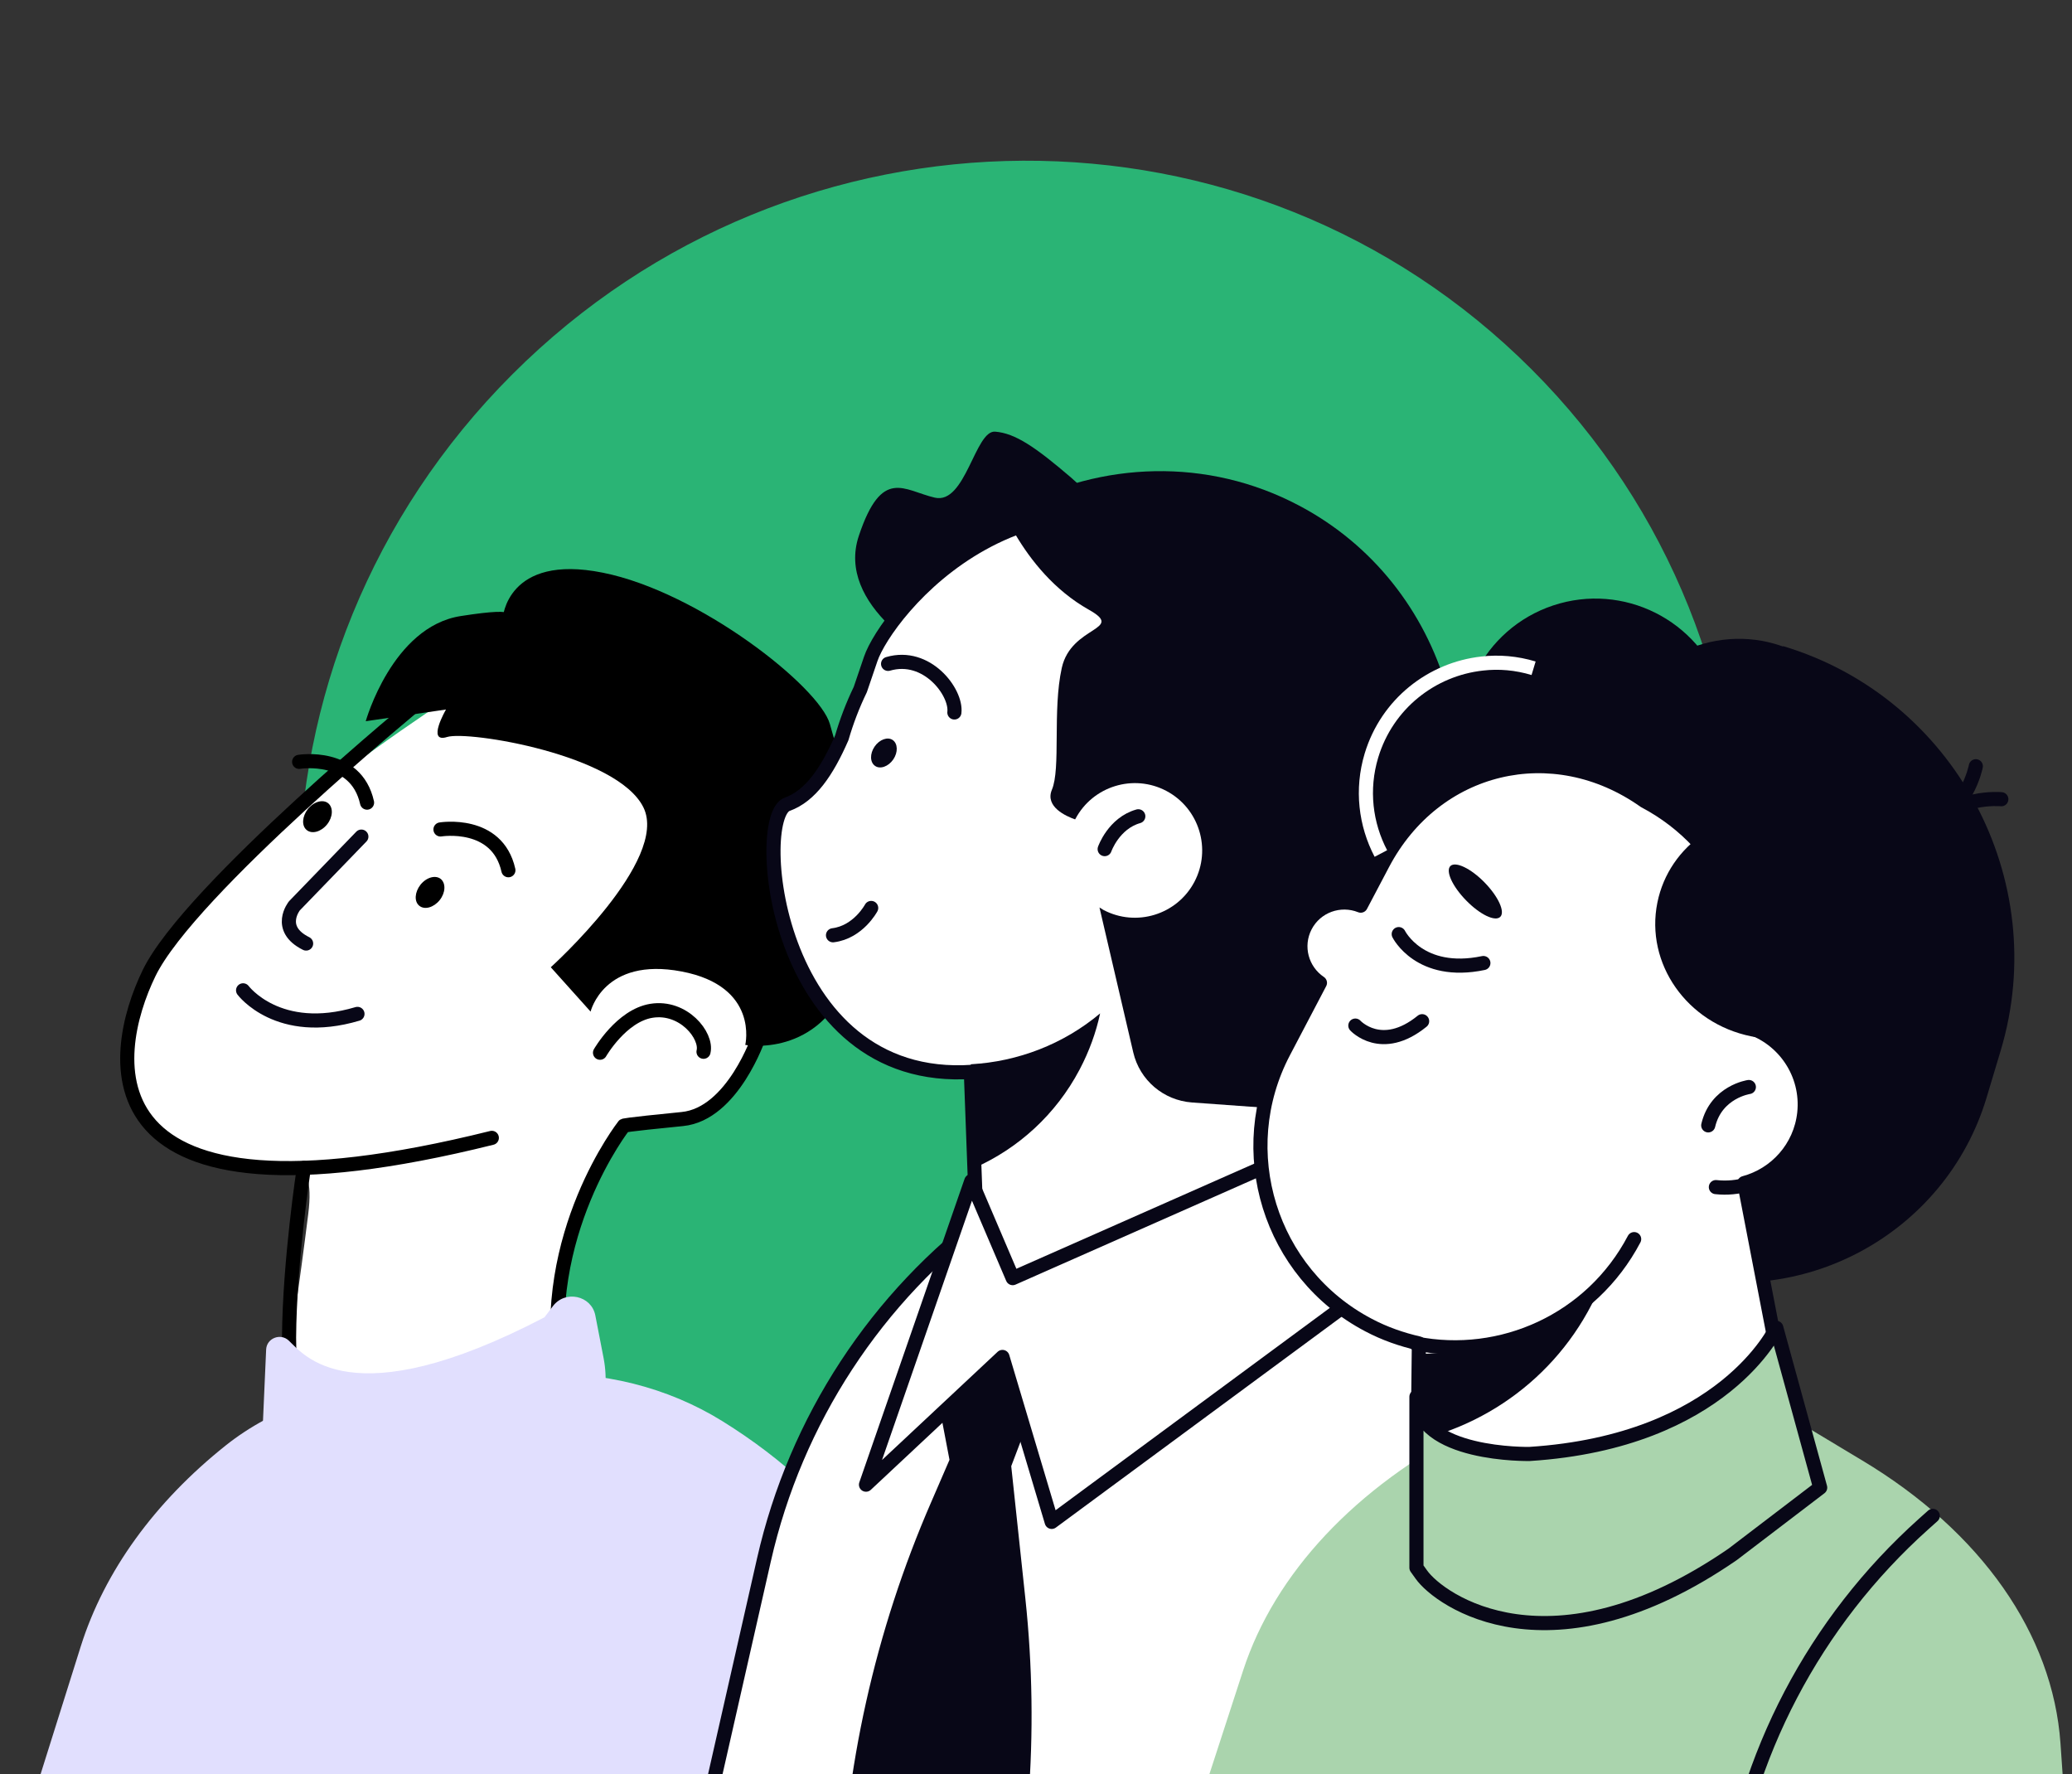<svg width="584" height="500" viewBox="0 0 584 500" fill="none" xmlns="http://www.w3.org/2000/svg">
<rect x="0" y="0" width="584" height="500" fill="#333333" stroke="none"/>
<path d="M430.219 391.363C509.955 311.627 510.604 183.001 431.67 104.066C352.736 25.133 224.109 25.782 144.374 105.517C64.639 185.252 63.989 313.879 142.923 392.813C221.857 471.747 350.484 471.098 430.219 391.363Z" fill="#2AB475"/>
<path d="M0.05 536.153H264.916L261.528 485.918C259.284 452.901 238.356 422.037 203.6 400.469C188.167 390.898 169.667 386.273 150.984 387.28L113.021 390.669C94.887 390.669 77.257 396.485 63.657 407.292C43.645 423.228 29.449 442.735 22.764 463.937L0.05 536.153Z" fill="#E1DFFE"/>
<path d="M143.705 185.742C143.705 185.742 73.047 228.467 49.83 261.484C26.613 294.5 28.033 326.509 79.046 329.303C79.046 329.303 89.303 323.029 86.876 342.125C84.404 361.953 81.519 381.232 81.519 381.232C81.519 381.232 80.603 403.396 98.325 407.654C133.631 416.126 166.327 390.436 157.214 389.658C157.214 389.658 154.879 365.342 160.878 349.36C166.922 333.333 175.852 317.259 175.852 317.259L192.337 315.382C192.337 315.382 213.265 311.673 216.058 281.77C218.851 251.821 212.578 186.979 143.705 185.742Z" fill="white"/>
<path d="M92.191 232.312C90.497 234.419 87.933 235.106 86.467 233.915C84.956 232.724 85.139 230.068 86.788 227.962C88.482 225.855 91.047 225.169 92.512 226.359C93.977 227.596 93.84 230.252 92.191 232.312Z" fill="black"/>
<path d="M123.925 253.652C122.23 255.759 119.666 256.445 118.201 255.255C116.69 254.064 116.873 251.408 118.521 249.302C120.216 247.195 122.78 246.508 124.245 247.699C125.711 248.935 125.573 251.591 123.925 253.652Z" fill="black"/>
<path d="M124.15 233.733C124.15 233.733 140.132 231.123 143.291 245.227" stroke="black" stroke-width="3.982" stroke-miterlimit="10" stroke-linecap="round" stroke-linejoin="round"/>
<path d="M84.313 214.683C84.313 214.683 100.295 212.072 103.455 226.177" stroke="black" stroke-width="3.982" stroke-miterlimit="10" stroke-linecap="round" stroke-linejoin="round"/>
<path d="M118.746 197.188C118.746 197.188 53.492 250.674 42.043 274.165C30.595 297.657 22.49 349.54 138.621 320.645" stroke="black" stroke-width="3.982" stroke-miterlimit="10" stroke-linecap="round" stroke-linejoin="round"/>
<path d="M101.85 235.75C95.576 242.253 89.257 248.755 82.983 255.258C82.983 255.258 77.809 261.669 86.28 265.882" stroke="#080717" stroke-width="3.982" stroke-miterlimit="10" stroke-linecap="round" stroke-linejoin="round"/>
<path d="M68.515 279.07C68.515 279.07 78.406 292.35 100.753 285.71" stroke="#080717" stroke-width="3.982" stroke-miterlimit="10" stroke-linecap="round" stroke-linejoin="round"/>
<path d="M155.242 272.565C155.242 272.565 188.716 242.388 181.344 227.505C173.971 212.622 131.933 205.845 126.026 207.677C120.119 209.554 125.705 199.938 125.705 199.938L103.084 203.235C103.084 203.235 110.548 176.629 129.827 173.607C149.105 170.584 141.687 174.248 141.687 174.248C141.687 174.248 142.786 155.931 169.895 161.38C197.005 166.784 230.983 193.527 233.914 204.059C236.845 214.591 248.522 252.325 239.73 275.358C230.937 298.346 210.056 294.454 210.056 294.454C210.056 294.454 214.04 277.923 192.105 273.756C170.17 269.588 166.461 285.066 166.461 285.066L155.242 272.565Z" fill="black"/>
<path d="M169.12 296.655C169.12 296.655 175.119 286.214 183.59 284.84C192.657 283.375 199.389 291.846 198.29 296.38" stroke="black" stroke-width="3.982" stroke-miterlimit="10" stroke-linecap="round" stroke-linejoin="round"/>
<path d="M213.905 292.121C213.905 292.121 206.578 313.919 192.337 315.338C175.165 317.032 175.851 317.216 175.851 317.216C175.851 317.216 151.764 347.851 158.13 387.966L158.221 395.292C158.221 395.292 81.152 436.964 81.472 376.884C81.61 355.453 85.639 329.122 85.639 329.122" stroke="black" stroke-width="3.982" stroke-miterlimit="10" stroke-linecap="round" stroke-linejoin="round"/>
<path d="M193.391 536.157H448.961L445.71 468.933C443.558 424.789 423.363 383.438 389.843 354.588L366.9 334.852L279.482 341.492C247.015 365.395 224.256 400.198 215.326 439.534L193.391 536.157Z" fill="white" stroke="#080717" stroke-width="3.982" stroke-miterlimit="10" stroke-linecap="round" stroke-linejoin="round"/>
<path d="M268.488 363.379L262.398 384.032L267.618 411.37L262.443 423.322C246.645 459.636 237.944 498.651 236.799 538.262L287.401 538.857L289.828 507.398C291.293 488.439 291.018 469.389 289.003 450.477L285.019 413.156L300.726 371.851L284.149 362.555L268.488 363.379Z" fill="#080717"/>
<path d="M372.344 360.263L276.042 366.72L272.653 275.546L357.324 272.387L372.344 360.263Z" fill="white" stroke="#080717" stroke-width="3.982" stroke-miterlimit="10" stroke-linecap="round" stroke-linejoin="round"/>
<path d="M322.709 159.69C322.709 159.69 282.64 193.897 272.016 189.868C261.392 185.838 235.565 170.451 242.067 150.989C248.57 131.528 254.752 138.213 263.453 140.228C272.153 142.289 274.809 121.178 280.488 121.636C286.166 122.094 291.799 125.941 302.01 134.687C312.176 143.525 322.709 159.69 322.709 159.69Z" fill="#080717"/>
<path d="M336.995 306.045C356.365 299.588 373.537 285.713 384.024 265.885C405.18 225.862 390.435 177.733 352.198 156.348C289.416 121.317 249.668 173.062 245.409 185.701C244.402 188.678 243.44 191.517 242.478 194.31C240.326 198.752 238.586 203.332 237.258 207.911C233.091 217.436 228.42 224.305 221.871 226.64C211.843 230.258 218.437 308.38 276.823 301.786" fill="white"/>
<path d="M336.995 306.045C356.365 299.588 373.537 285.713 384.024 265.885C405.18 225.862 390.435 177.733 352.198 156.348C289.416 121.317 249.668 173.062 245.409 185.701C244.402 188.678 243.44 191.517 242.478 194.31C240.326 198.752 238.586 203.332 237.258 207.911C233.091 217.436 228.42 224.305 221.871 226.64C211.843 230.258 218.437 308.38 276.823 301.786" stroke="#080717" stroke-width="3.982" stroke-miterlimit="10" stroke-linecap="round" stroke-linejoin="round"/>
<path d="M366.162 142.476C340.289 128.784 310.386 130.067 285.841 143.209C293.535 144.949 301.136 147.605 308.372 151.452C357.507 177.462 373.672 243.358 344.411 298.676C342.808 301.744 341.022 304.721 339.19 307.605C364.422 302.522 387.502 286.266 400.69 261.263C423.632 217.897 408.2 164.686 366.162 142.476Z" fill="#080717"/>
<path d="M299.264 188.22C301.92 176.222 317.261 177.642 306.912 171.826C287.358 160.836 280.214 137.756 280.214 137.756C327.793 124.201 378.211 194.814 378.211 194.814L367.313 290.2L360.077 312.41L335.944 310.67C327.931 310.074 321.245 304.396 319.413 296.566L309.888 255.718C310.255 255.947 310.621 256.176 310.987 256.405C320.237 261.305 331.731 257.779 336.631 248.529C341.531 239.279 338.005 227.785 328.755 222.885C319.505 217.985 308.011 221.511 303.111 230.761C303.065 230.807 303.065 230.853 303.019 230.899C300.409 229.983 294.502 227.327 296.471 222.564C299.035 216.565 296.608 200.217 299.264 188.22Z" fill="#080717"/>
<path d="M245.545 255.859C245.545 255.859 241.927 262.683 234.784 263.553" stroke="#080717" stroke-width="3.982" stroke-miterlimit="10" stroke-linecap="round" stroke-linejoin="round"/>
<path d="M311.354 239.277C311.354 239.277 313.873 231.996 320.833 230.027" stroke="#080717" stroke-width="3.982" stroke-miterlimit="10" stroke-linecap="round" stroke-linejoin="round"/>
<path d="M250.309 187.077C261.254 183.872 269.68 195.091 268.993 200.769" stroke="#080717" stroke-width="3.982" stroke-miterlimit="10" stroke-linecap="round" stroke-linejoin="round"/>
<path d="M251.775 214C250.401 216.015 248.065 216.84 246.646 215.832C245.18 214.825 245.135 212.398 246.508 210.383C247.882 208.368 250.218 207.544 251.637 208.551C253.057 209.559 253.148 211.986 251.775 214Z" fill="#080717"/>
<path d="M273.621 299.907L274.72 329.077C286.946 323.628 297.57 314.149 304.302 301.373C307.004 296.244 308.927 290.932 310.072 285.574C299.768 294.229 286.901 299.175 273.621 299.907Z" fill="#080717"/>
<path d="M273.756 332.832L244.083 418.373L282.549 382.38L296.424 428.86L393.322 357.377L367.082 324.086L285.434 360.171L273.756 332.832Z" fill="white" stroke="#080717" stroke-width="3.982" stroke-miterlimit="10" stroke-linecap="round" stroke-linejoin="round"/>
<path d="M328.433 538.17H584.003L580.752 491.279C578.6 460.46 558.405 431.656 524.885 411.553L501.942 397.77L414.524 402.395C382.057 419.063 359.298 443.333 350.368 470.763L328.433 538.17Z" fill="#AAD4AD"/>
<path d="M435.405 348.26L468.879 358.335C507.391 369.92 548.33 347.848 559.915 309.337L563.899 296.057C578.37 247.837 550.803 196.549 502.583 182.078L494.935 194.259C464.712 185.192 432.565 202.502 423.498 232.725L405.502 292.668C398.45 316.16 411.913 341.208 435.405 348.26Z" fill="#080717"/>
<path d="M557.252 278.946C557.742 236.386 521.402 201.462 476.086 200.941C430.769 200.42 393.636 234.499 393.147 277.059C392.658 319.619 428.998 354.543 474.314 355.064C519.63 355.585 556.763 321.506 557.252 278.946Z" fill="#080717"/>
<path d="M495.761 289.326C501.21 263.591 490.77 236.023 468.926 223.156C455.326 215.142 440.031 214.455 426.568 219.813C433.712 220.591 453.723 223.98 457.524 237.26C462.149 253.471 462.378 284.426 495.761 289.326Z" fill="#080717"/>
<path d="M438.576 256.042C456.561 246.717 463.581 224.579 454.257 206.594C444.932 188.609 422.793 181.588 404.808 190.913C386.823 200.238 379.803 222.377 389.128 240.361C398.452 258.346 420.591 265.367 438.576 256.042Z" fill="#080717"/>
<path d="M513.345 197.191C549.933 213.448 569.945 254.112 559.641 293.54C549.338 296.654 537.935 296.882 526.67 293.494C497.455 284.702 480.511 255.028 488.846 227.232C492.83 213.952 501.851 203.557 513.345 197.191Z" fill="#080717"/>
<path d="M496.475 252.823C516.425 249.308 529.748 230.286 526.234 210.336C522.719 190.386 503.697 177.063 483.747 180.577C463.797 184.092 450.474 203.114 453.989 223.064C457.503 243.014 476.525 256.337 496.475 252.823Z" fill="#080717"/>
<path d="M461.577 242.225C481.351 235.646 492.049 214.282 485.47 194.508C478.891 174.733 457.527 164.036 437.752 170.615C417.977 177.194 407.28 198.558 413.859 218.332C420.438 238.107 441.802 248.804 461.577 242.225Z" fill="#080717"/>
<path d="M564.081 225.217C564.081 225.217 550.297 223.889 543.886 234.055" stroke="#080717" stroke-width="3.982" stroke-miterlimit="10" stroke-linecap="round" stroke-linejoin="round"/>
<path d="M556.893 215.922C556.893 215.922 554.282 229.477 542.697 232.774" stroke="#080717" stroke-width="3.982" stroke-miterlimit="10" stroke-linecap="round" stroke-linejoin="round"/>
<path d="M383.524 255.208L389.751 243.393C404.497 215.414 437.696 207.446 463.524 225.717C487.015 238.081 498.326 264.55 492.465 289.278C502.768 292.438 509.729 302.558 508.538 313.686C507.485 323.394 500.524 330.995 491.64 333.376L506.798 411.957L438.841 441.677C421.44 449.278 401.657 437.922 399.459 419.055L399.917 378.574C395.109 377.475 390.301 375.826 385.722 373.399C357.88 358.791 347.164 324.264 361.818 296.422L372.029 276.96C366.855 273.479 364.977 266.656 367.908 260.978C370.885 255.254 377.662 252.873 383.524 255.208Z" fill="white" stroke="#080717" stroke-width="3.982" stroke-miterlimit="10" stroke-linecap="round" stroke-linejoin="round"/>
<path d="M483.627 334.522C496.265 335.896 507.576 326.783 508.95 314.145" stroke="#080717" stroke-width="3.982" stroke-miterlimit="10" stroke-linecap="round" stroke-linejoin="round"/>
<path d="M492.921 306.316C492.921 306.316 483.716 307.644 481.472 317.124" stroke="#080717" stroke-width="3.982" stroke-miterlimit="10" stroke-linecap="round" stroke-linejoin="round"/>
<path d="M382.011 289.006C382.011 289.006 389.384 297.065 400.832 287.77" stroke="#080717" stroke-width="3.982" stroke-miterlimit="10" stroke-linecap="round" stroke-linejoin="round"/>
<path d="M408.8 244.035C407.38 245.454 409.349 249.759 413.242 253.743C417.134 257.727 421.393 259.788 422.858 258.368C424.278 256.948 422.309 252.644 418.416 248.66C414.57 244.722 410.265 242.661 408.8 244.035Z" fill="#080717"/>
<path d="M480.144 234.969C503.04 242.708 517.374 266.016 513.39 290.241C507.391 292.668 500.522 293.446 493.561 292.027C475.473 288.363 463.659 271.511 467.139 254.339C468.787 246.188 473.596 239.411 480.144 234.969Z" fill="#080717"/>
<path d="M399 378.575C423.132 383.383 448.548 372.072 460.591 349.176" stroke="#080717" stroke-width="3.982" stroke-miterlimit="10" stroke-linecap="round" stroke-linejoin="round"/>
<path d="M447.22 363.692C449.097 362.09 450.883 360.395 452.532 358.609C443.51 383.658 422.446 400.922 398.175 406.142L398.45 381.552C415.943 381.597 433.253 375.736 447.22 363.692Z" fill="#080717"/>
<path d="M394.238 263.227C394.238 263.227 400.145 275.133 418.096 271.378" stroke="#080717" stroke-width="3.982" stroke-miterlimit="10" stroke-linecap="round" stroke-linejoin="round"/>
<path d="M431.1 409.719C431.1 409.719 399.32 410.36 399.228 393.6V441.774L400.602 443.697C405.777 451.024 437.099 473.279 488.341 438.019L513.023 419.198L500.659 374.184C500.614 374.184 485.96 406.193 431.1 409.719Z" fill="#AAD4AD" stroke="#080717" stroke-width="3.982" stroke-miterlimit="10" stroke-linecap="round" stroke-linejoin="round"/>
<path d="M81.379 377.758C79.044 375.56 75.152 377.117 75.014 380.276L73.274 419.612L74.373 421.581C78.586 429.137 85.775 433.808 93.652 434.174L103.543 434.632C120.441 435.365 137.155 430.007 151.351 419.338L158.586 413.568C167.928 406.103 172.37 394.289 170.126 382.703L167.791 370.66C166.691 365.073 159.365 363.47 155.884 368.004L153.457 371.209C98.689 399.784 85.501 381.604 81.379 377.758Z" fill="#E1DFFE"/>
<path d="M486.509 535.739C491.638 494.754 511.421 457.021 542.194 429.454L544.758 427.164" fill="#AAD4AD"/>
<path d="M486.509 535.739C491.638 494.754 511.421 457.021 542.194 429.454L544.758 427.164" stroke="#080717" stroke-width="3.982" stroke-miterlimit="10" stroke-linecap="round" stroke-linejoin="round"/>
<path d="M432.248 188.311C427.394 186.846 422.495 186.434 417.778 186.983C403.536 188.54 390.943 198.34 386.547 212.902C383.662 222.473 384.899 232.318 389.203 240.515" stroke="white" stroke-width="3.982" stroke-miterlimit="10"/>
</svg>
